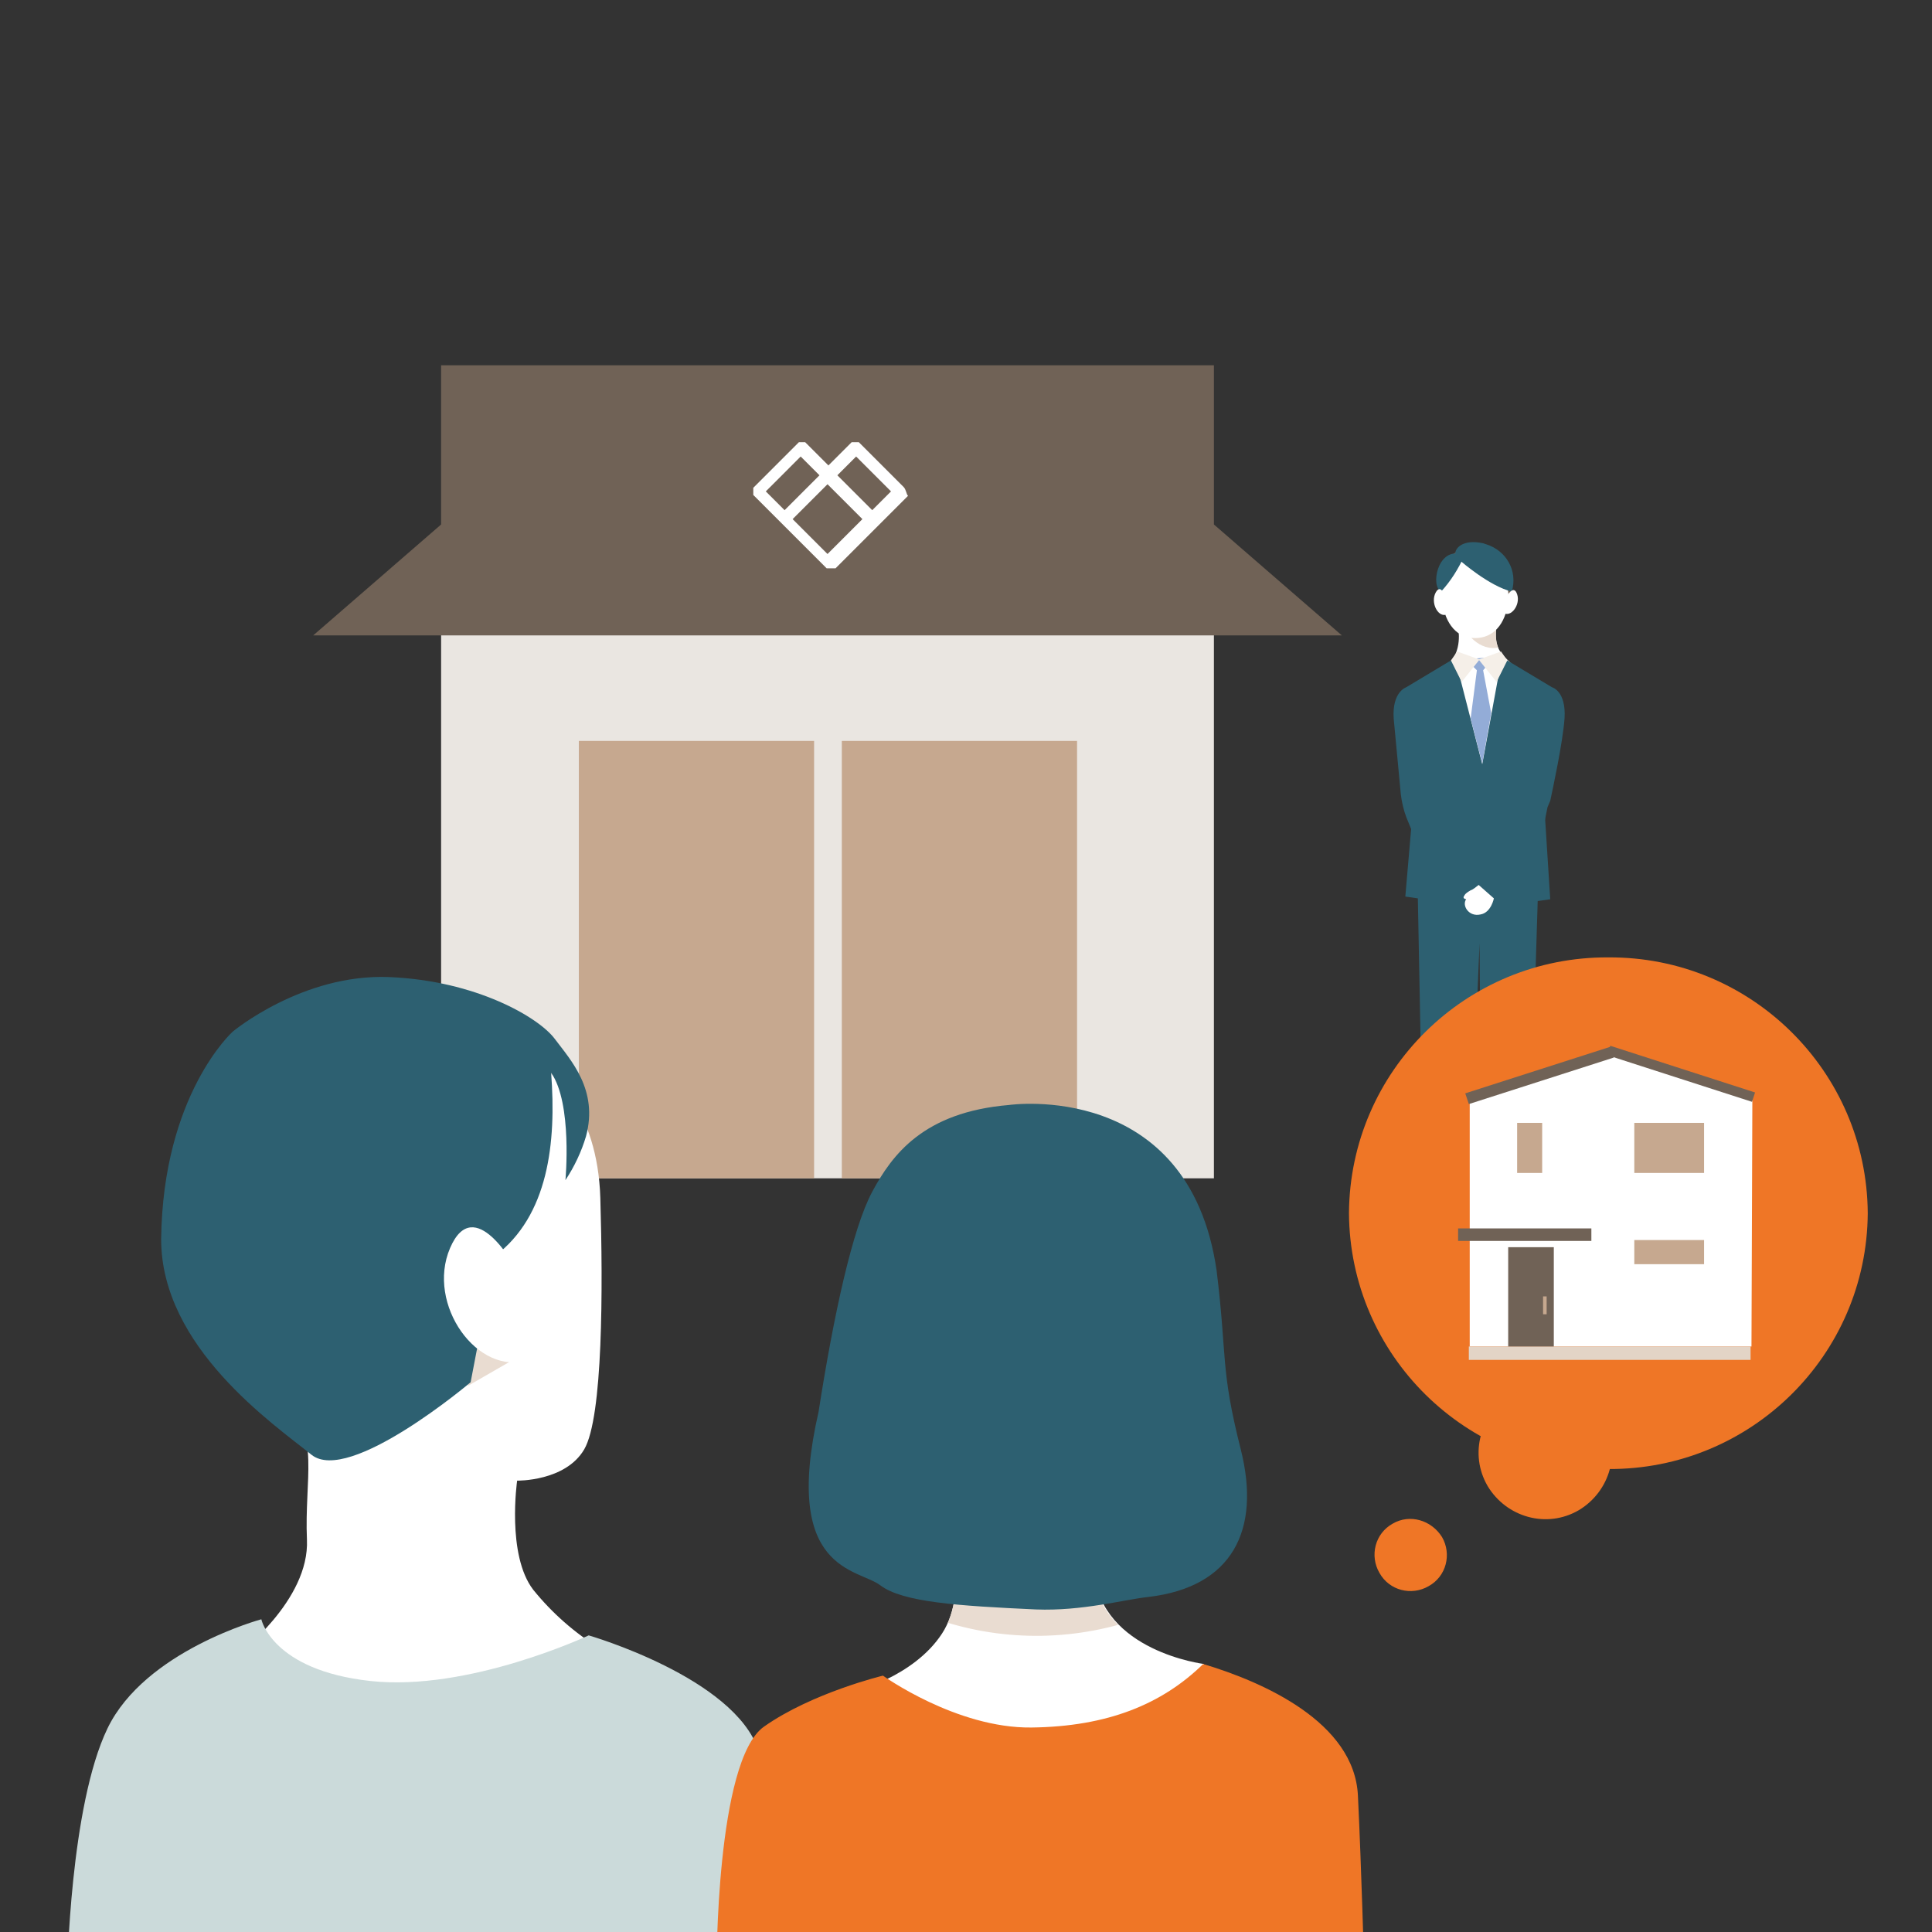 <?xml version="1.0" encoding="utf-8"?>
<!-- Generator: Adobe Illustrator 26.0.1, SVG Export Plug-In . SVG Version: 6.00 Build 0)  -->
<svg version="1.1" id="レイヤー_1" xmlns="http://www.w3.org/2000/svg" xmlns:xlink="http://www.w3.org/1999/xlink" x="0px"
	 y="0px" viewBox="0 0 216 216" style="enable-background:new 0 0 216 216;" xml:space="preserve">
<rect x="0" y="0" width="216" height="216" fill="#333333" stroke="none"/>
<style type="text/css">
	.st0{clip-path:url(#SVGID_00000131355591025312543510000000857929842133822878_);}
	.st1{fill:#EAE6E1;}
	.st2{fill:#706256;}
	.st3{fill:#C6A88F;}
	.st4{fill:#FFFFFF;}
	.st5{clip-path:url(#SVGID_00000064344660675981757540000002621336583440256897_);}
	.st6{fill:#E9DCD1;}
	.st7{fill:#2D6071;}
	.st8{fill:#93ACD7;}
	.st9{fill:#F5EFE8;}
	.st10{fill:#EF7626;}
	.st11{fill:#E3D4C6;}
	.st12{fill:#CBDADA;}
	.st13{clip-path:url(#SVGID_00000023986884924836526400000006714697116871644324_);}
	.st14{fill:#F0E6DD;}
	.st15{fill:none;}
</style>
<g>
	<defs>
		<rect id="SVGID_1_" x="6.2" y="6.7" width="203.6" height="209.3"/>
	</defs>
	<clipPath id="SVGID_00000049195589465525090230000006097257739340684457_">
		<use xlink:href="#SVGID_1_"  style="overflow:visible;"/>
	</clipPath>
	<g id="img" style="clip-path:url(#SVGID_00000049195589465525090230000006097257739340684457_);">
		<g id="グループ_59777" transform="translate(-16.483 20.638)">
			<rect id="長方形_2937" x="65.8" y="47.3" class="st1" width="86.4" height="63.8"/>
			<rect id="長方形_2938" x="65.8" y="20.2" class="st2" width="86.4" height="26.8"/>
			<path id="パス_56493" class="st2" d="M166.5,50.4h-115l14.3-12.4h86.4L166.5,50.4z"/>
			<rect id="長方形_2939" x="81.2" y="62.2" class="st3" width="26.3" height="48.9"/>
			<rect id="長方形_2940" x="110.6" y="62.2" class="st3" width="26.3" height="48.9"/>
			<path id="パス_56494" class="st4" d="M117.5,33.8l-4.9-4.9c0,0-0.1-0.1-0.1-0.1c0,0,0,0-0.1,0c0,0,0,0-0.1,0c0,0-0.1,0-0.1,0
				c0,0,0,0,0,0c0,0-0.1,0-0.1,0h0h0c0,0-0.1,0-0.1,0c0,0,0,0,0,0c0,0-0.1,0-0.1,0c0,0,0,0-0.1,0c0,0,0,0-0.1,0c0,0-0.1,0.1-0.1,0.1
				l-2.1,2.1l-0.4,0.4l-0.3-0.3l-2.2-2.2c0,0-0.1-0.1-0.1-0.1c0,0,0,0-0.1,0c0,0,0,0,0,0c0,0-0.1,0-0.1,0c0,0,0,0,0,0
				c0,0-0.1,0-0.1,0h0c0,0-0.1,0-0.1,0c0,0,0,0,0,0l-0.1,0c0,0,0,0-0.1,0c0,0,0,0-0.1,0c0,0-0.1,0.1-0.1,0.1l-2.7,2.7l-2.2,2.2
				c0,0-0.1,0.1-0.1,0.1c0,0,0,0,0,0.1s0,0,0,0.1c0,0,0,0.1,0,0.1c0,0,0,0,0,0c0,0,0,0.1,0,0.1c0,0,0,0,0,0s0,0,0,0c0,0,0,0.1,0,0.1
				c0,0,0,0,0,0s0,0.1,0,0.1l0,0.1c0,0,0,0,0,0.1c0,0,0.1,0.1,0.1,0.1l2.7,2.7l5.3,5.3c0,0,0.1,0.1,0.1,0.1c0,0,0,0,0.1,0
				c0,0,0,0,0.1,0c0,0,0,0,0.1,0c0,0,0,0,0.1,0c0,0,0.1,0,0.1,0h0h0c0,0,0.1,0,0.1,0c0,0,0,0,0.1,0c0,0,0,0,0.1,0c0,0,0,0,0.1,0
				c0,0,0,0,0.1,0c0,0,0.1-0.1,0.1-0.1l8-8C117.8,34.6,117.8,34.1,117.5,33.8C117.5,33.8,117.5,33.8,117.5,33.8 M106,30.4l1.9,1.9
				l0.2,0.2l-3.9,3.9l-2.1-2.1l1.8-1.8L106,30.4z M109,41.3l-3.2-3.2l-0.7-0.7l3.9-3.9l3.9,3.9L109,41.3z M114,36.4l-3.9-3.9
				l0.1-0.1l2-2l3.9,3.9L114,36.4z"/>
			<path id="パス_56495" class="st4" d="M179.5,49.5c0,0,0.6,2.8-1.3,4.3c2.4,0.8,4.9,0.7,7.3-0.2c-1.1-1.1-2.1-1.7-1.7-4.4
				L179.5,49.5z"/>
			<g id="グループ_59774" transform="translate(172.022 42.423)">
				<g>
					<defs>
						<path id="SVGID_00000161593866920602454660000013047199040240835487_" d="M7.5,7.1c0,0,0.6,2.8-1.3,4.3
							c2.4,0.8,4.9,0.7,7.3-0.2c-1.1-1.1-2.1-1.7-1.7-4.4L7.5,7.1z"/>
					</defs>
					<clipPath id="SVGID_00000146484201022964088050000018086611536660539326_">
						<use xlink:href="#SVGID_00000161593866920602454660000013047199040240835487_"  style="overflow:visible;"/>
					</clipPath>
					
						<g id="グループ_59773" transform="translate(0)" style="clip-path:url(#SVGID_00000146484201022964088050000018086611536660539326_);">
						<path id="パス_56496" class="st6" d="M12.4,5.9L8.3,7.4c0,0,1.4,2.5,3.9,1.9L12.4,5.9z"/>
					</g>
				</g>
			</g>
			<path id="パス_56498" class="st2" d="M185.4,45.3c-0.3,2.7-1.8,4.7-4,4.7s-3.5-1.9-4-4.7c-0.4-2.3,1.2-4.5,3.6-4.9
				c0.1,0,0.3,0,0.4,0c2.4,0.2,4.2,2.2,4,4.6C185.4,45.1,185.4,45.2,185.4,45.3"/>
			<path id="パス_56499" class="st4" d="M185.1,46.6c-0.3,2.6-1.7,4.1-3.7,4.1s-3.3-1.5-3.7-4.1c-0.4-2.5,1.6-5.4,3.7-5.4
				S185.4,44.1,185.1,46.6"/>
			<path id="パス_56500" class="st7" d="M178.7,53.2l-5,3c0,0-1.6,0.5-1.4,3.5c0.2,2.2,0.6,6.4,0.8,8.5c0.1,0.8,0.3,1.7,0.6,2.5
				l4.2,10.3l9.2,0.4l2.4-11.8c0.1-0.2,0.2-0.5,0.3-0.7c0.3-1.4,1.4-6.5,1.6-9.2c0.2-3.1-1.4-3.5-1.4-3.5l-5-3"/>
			<path id="パス_56501" class="st4" d="M179.4,53.9l2.8,10.9l2-10.9l-1.7-1h-1.3L179.4,53.9z"/>
			<path id="パス_56502" class="st8" d="M181.3,53l-0.3,0.7l0.6,0.6l-0.7,5.4l1.3,5l1-5.6l-0.9-4.8l0.5-0.6l-0.4-0.8L181.3,53z"/>
			<path id="パス_56503" class="st9" d="M179.4,52.2l2.5,0.9l-2,2.5l-1.2-2.4L179.4,52.2z"/>
			<path id="パス_56504" class="st9" d="M184.3,52.2l-2.5,0.9l2,2.5l1.2-2.4L184.3,52.2z"/>
			<path id="パス_56505" class="st7" d="M185.5,45.5c0.7-2.3-0.6-4.6-2.9-5.3c-0.1,0-0.2-0.1-0.3-0.1c-2.3-0.5-3.2,0.6-3.1,1.2
				c0.3,0.8,0.6,0.8,0.6,0.8S183,44.9,185.5,45.5"/>
			<path id="パス_56506" class="st7" d="M180.2,41.5c-0.7,1.5-1.5,2.8-2.6,4c-1.2-0.6-0.4-4.8,2.1-4.2"/>
			<path id="パス_56507" class="st4" d="M184.9,46.1c0,0,0.8-1.5,1.2-0.3s-0.7,2.6-1.5,2.1"/>
			<path id="パス_56508" class="st4" d="M178.1,46.2c0,0-0.5-1.7-1.1-0.6s0.2,2.7,1.1,2.5"/>
			<path id="パス_56509" class="st7" d="M174.4,70.3l-0.8,9.3l1.4,0.2l0.6,31.1l-2.8,1.3c0,0-1.3,1.1,0.5,1.3c2.5,0,5-0.2,7.5-0.5
				l0-1.9l1.1-26.3l0.2,26.2l0,1.8l1.6,0.2c0,0,5.1,0.5,5.8,0.2s0.2-1.3-2.1-1.9c0.2-4.9,1-31.2,1-31.2l1.4-0.2l-0.8-12.6
				L174.4,70.3z"/>
			<path id="パス_56510" class="st4" d="M180.9,78.9c-0.7,0.4-0.7,0.6-0.7,0.6s-0.3,0.3,0.2,0.4c-0.5,0.7,0.3,2,1.6,1.7
				c1.2-0.2,1.5-1.8,1.5-1.8l-1.7-1.5C181.4,78.6,181.2,78.8,180.9,78.9"/>
			<path id="パス_56511" class="st10" d="M225.3,115c-0.1,15.9-13.1,28.7-29,28.6c0,0,0,0,0,0c-15.9,0.1-28.9-12.7-29-28.6
				c0,0,0,0,0,0c0.1-15.9,13.1-28.7,29-28.6c0,0,0,0,0,0C212.2,86.3,225.2,99.1,225.3,115C225.3,115,225.3,115,225.3,115"/>
			<path id="パス_56512" class="st4" d="M212.3,129.9h-31.5V102l15.8-4.8l15.8,4.8L212.3,129.9z"/>
			<path id="パス_56513" class="st2" d="M196.5,96.4l-16.2,5.2l0.4,1.2l16.2-5.2L196.5,96.4z"/>
			
				<rect id="長方形_2941" x="203.9" y="91" transform="matrix(0.307 -0.952 0.952 0.307 46.948 263.505)" class="st2" width="1.1" height="17"/>
			<rect id="長方形_2942" x="199.2" y="104.9" class="st3" width="7.8" height="5.6"/>
			<rect id="長方形_2943" x="199.2" y="118" class="st3" width="7.8" height="2.7"/>
			<rect id="長方形_2944" x="186.1" y="104.9" class="st3" width="2.8" height="5.6"/>
			<rect id="長方形_2945" x="180.7" y="129.9" class="st11" width="31.5" height="1.5"/>
			<rect id="長方形_2946" x="185.1" y="118.8" class="st2" width="5.1" height="11.1"/>
			<rect id="長方形_2947" x="189" y="124.3" class="st3" width="0.4" height="2"/>
			<rect id="長方形_2948" x="179.5" y="116.7" class="st2" width="14.9" height="1.4"/>
			<path id="パス_56514" class="st4" d="M77.9,99.3c0,0,5.4,3.9,5.7,14s0.3,24.5-1.8,28.1s-7.5,3.5-7.5,3.5s-1.2,8.3,1.8,12.2
				c2.1,2.6,4.6,4.8,7.5,6.6c0,0-11,10.4-23.8,9.2s-16.7-8.6-16.7-8.6s8-6,7.7-12.8s1.5-11.9-2.4-14.9s-11.9-6.3-12.8-22.9
				S59.2,80.5,77.9,99.3"/>
			<path id="パス_56515" class="st12" d="M45.7,160.4c0,0,1.2,5.7,12.2,6.9s24.4-5.1,24.4-5.1s16.3,4.7,19,12.9
				c3,8.9,0.9,25,0.9,25L24,199.9c0,0,0.3-18.6,4.5-27.3S45.7,160.4,45.7,160.4"/>
			<path id="パス_56516" class="st6" d="M74.7,130.9l-5.9,3.4l0.5-5.5L74.7,130.9z"/>
			<path id="パス_56517" class="st7" d="M42.5,94.7c0,0,7.8-6.5,17.5-6.1s16.7,4.5,18.5,6.9s4.9,5.7,3.5,10.9
				c-0.5,1.7-1.3,3.4-2.3,4.9c0,0,0.8-8.6-1.6-12c0.6,7.8-0.3,16-6.3,20.5l-2.7,14.1c0,0-13.6,11.5-17.8,8.1s-16.8-12-16.8-24.1
				C34.7,101.7,42.5,94.7,42.5,94.7"/>
			<path id="パス_56518" class="st4" d="M74.1,121.1c0,0-4.6-8.5-7.3-2.2s3.1,14.4,8.8,12.5"/>
			<path id="パス_56519" class="st4" d="M122.4,148.9c0,0,2.6,8.2-0.6,13.1s-9.9,6.5-9.9,6.5s4.5,7.2,22.8,7.2
				c14.1,0,16.4-10.3,16.4-10.3s-11.5-1.4-12.3-10.3s-0.6-11.4-0.6-11.4L122.4,148.9z"/>
			<g id="グループ_59776" transform="translate(105.7 136.913)">
				<g>
					<defs>
						<path id="SVGID_00000170994118283459516180000011101880473036642950_" d="M16.7,12c0,0,2.6,8.2-0.6,13.1s-9.9,6.5-9.9,6.5
							s4.5,7.2,22.8,7.2c14.1,0,16.4-10.3,16.4-10.3S33.8,27.1,33,18.2S32.4,6.7,32.4,6.7L16.7,12z"/>
					</defs>
					<clipPath id="SVGID_00000178175591496155759270000011311053335852711871_">
						<use xlink:href="#SVGID_00000170994118283459516180000011101880473036642950_"  style="overflow:visible;"/>
					</clipPath>
					
						<g id="グループ_59775" transform="translate(0)" style="clip-path:url(#SVGID_00000178175591496155759270000011311053335852711871_);">
						<path id="パス_56520" class="st14" d="M35.3,14.3c0,0-10.8,8.7-16.7-3L37,2.6L35.3,14.3z"/>
						<path id="パス_56521" class="st6" d="M15,23.3c7.5,2.7,15.6,2.7,23.1,0.1l-2.2-5.3l-20.5,0.4L15,23.3z"/>
					</g>
				</g>
			</g>
			<path id="パス_56523" class="st7" d="M129.3,102.9c0,0,20.1-2.9,23.2,18.5c1.2,9.8,0.4,10.9,2.7,20s-1,15.4-10.3,16.5
				c-2.8,0.3-7.4,1.6-12.6,1.4c-8.7-0.4-14.9-0.8-17.4-2.7s-11-1.5-6.9-19.4c1.7-10.9,3.8-20.5,6-24.6S119.7,103.7,129.3,102.9"/>
			<path id="パス_56524" class="st10" d="M115.2,166.7c0,0,8.2,5.9,16.6,5.8c8.5-0.1,14.6-2.6,19.2-7.1c6.7,2,16.9,6.5,17.3,14.7
				s0.7,19.4,0.7,19.4l-72.4-0.1c0,0-0.1-23.2,5.3-27S115.2,166.7,115.2,166.7"/>
			<path id="パス_56525" class="st10" d="M195.7,138c2.1,3.6,0.8,8.1-2.7,10.2c-3.6,2.1-8.1,0.8-10.2-2.7c0,0,0,0,0,0
				c-2.1-3.6-0.8-8.1,2.7-10.2C189,133.3,193.6,134.5,195.7,138"/>
			<path id="パス_56526" class="st10" d="M177.7,151.2c1.1,1.9,0.5,4.4-1.5,5.5c0,0,0,0,0,0c-1.9,1.1-4.4,0.5-5.5-1.5c0,0,0,0,0,0
				c-1.1-1.9-0.5-4.4,1.5-5.5c0,0,0,0,0,0C174.1,148.6,176.5,149.3,177.7,151.2"/>
			<rect id="長方形_2949" x="6.2" y="6.7" class="st15" width="239" height="191.5"/>
		</g>
	</g>
</g>
</svg>
